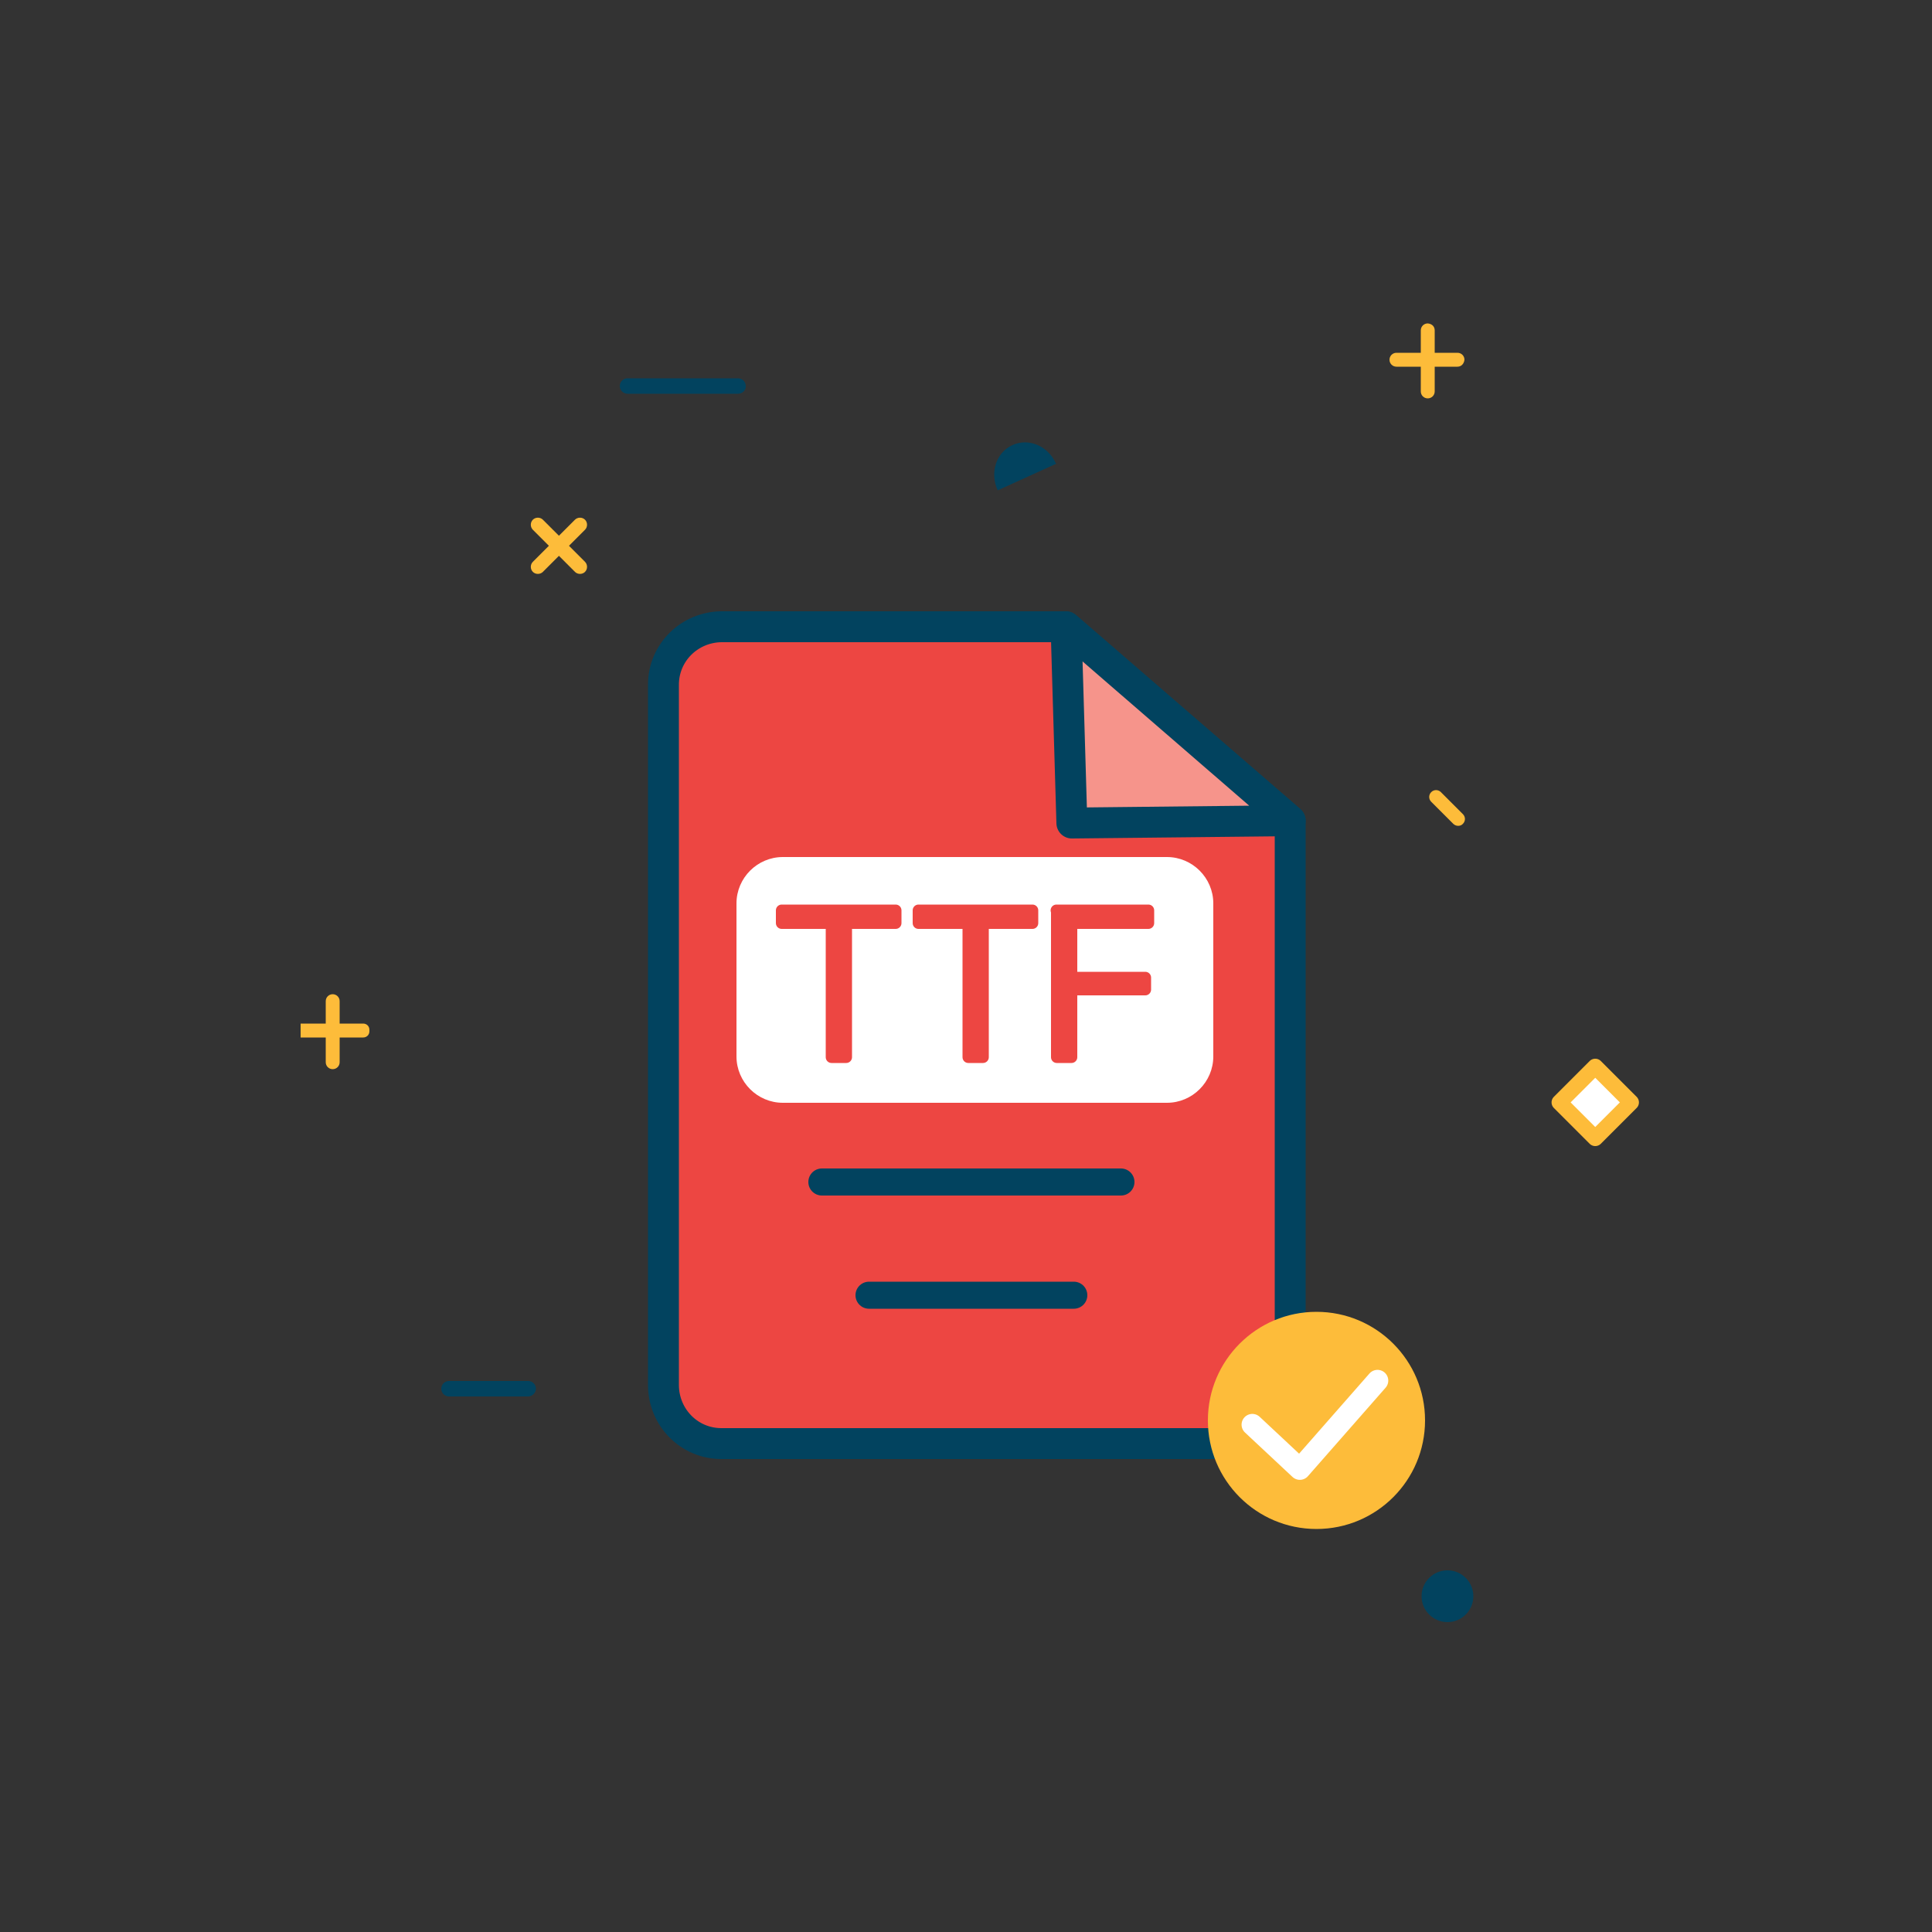 <?xml version="1.0" encoding="utf-8"?>
<!-- Generator: Adobe Illustrator 21.1.0, SVG Export Plug-In . SVG Version: 6.00 Build 0)  -->
<svg version="1.1" id="Calque_1" xmlns="http://www.w3.org/2000/svg" xmlns:xlink="http://www.w3.org/1999/xlink" x="0px" y="0px"
	 viewBox="0 0 500 500" style="enable-background:new 0 0 500 500;" xml:space="preserve">
<rect x="0" y="0" width="500" height="500" fill="#333333" stroke="none"/>
<style type="text/css">
	.st0{fill:#ED4642;stroke:#02435F;stroke-width:8;stroke-linecap:round;stroke-linejoin:round;stroke-miterlimit:10;}
	.st1{fill:#ED4642;stroke:#02435F;stroke-width:8;stroke-linejoin:round;}
	.st2{fill:#F6948B;stroke:#02435F;stroke-width:8;stroke-linejoin:round;}
	.st3{fill:none;stroke:#02435F;stroke-width:10.354;stroke-linecap:round;stroke-linejoin:round;}
	.st4{fill:none;stroke:#02435F;stroke-width:7;stroke-linecap:round;stroke-linejoin:round;}
	.st5{fill:#FFFFFF;stroke:#02435F;stroke-width:4.257;stroke-linecap:round;stroke-linejoin:round;stroke-miterlimit:10;}
	.st6{fill:#02435F;}
	.st7{fill:#FDBC3A;}
	.st8{fill:#FFFFFF;stroke:#FDBC3A;stroke-width:4.091;stroke-linecap:round;stroke-linejoin:round;stroke-miterlimit:10;}
	.st9{fill:none;stroke:#FDBC3A;stroke-width:7.598;stroke-linecap:round;stroke-linejoin:round;stroke-miterlimit:10;}
	.st10{fill:#FFFFFF;}
	.st11{fill:#ED4642;stroke:#ED4642;stroke-width:3;stroke-linecap:round;stroke-linejoin:round;stroke-miterlimit:10;}
	.st12{opacity:0.6;fill:none;stroke:#FDBC3A;stroke-width:3.962;stroke-miterlimit:10;enable-background:new    ;}
	.st13{fill:none;stroke:#FFFFFF;stroke-width:5.564;stroke-linecap:round;stroke-linejoin:round;stroke-miterlimit:10;}
	.st14{fill:none;stroke:#02435F;stroke-linecap:round;stroke-linejoin:round;stroke-miterlimit:10;}
	.st15{fill:#ED4642;stroke:#02435F;stroke-linecap:round;stroke-linejoin:round;stroke-miterlimit:10;}
	.st16{fill:#ED4642;}
	.st17{fill:none;stroke:#02435F;stroke-width:8;stroke-linecap:round;stroke-linejoin:round;stroke-miterlimit:10;}
	.st18{fill:#F6948B;}
	.st19{fill:#FFFFFF;stroke:#02435F;stroke-width:8;stroke-miterlimit:10;}
	.st20{fill:none;stroke:#000000;stroke-width:0.938;stroke-miterlimit:10;}
	.st21{fill:none;stroke:#000000;stroke-width:0.932;stroke-miterlimit:10;}
	.st22{fill:#ED4642;stroke:#02435F;stroke-width:6.773;stroke-linecap:round;stroke-linejoin:round;stroke-miterlimit:10;}
	.st23{fill:none;stroke:#FFFFFF;stroke-width:5.177;stroke-linecap:round;stroke-linejoin:round;stroke-miterlimit:10;}
	.st24{fill:none;stroke:#02435F;stroke-width:7.217;stroke-miterlimit:10;}
	.st25{fill:#FFFFFF;stroke:#02435F;stroke-width:3.911;stroke-miterlimit:10;}
	.st26{opacity:0.6;fill:none;stroke:#FDBC3A;stroke-width:3.911;stroke-miterlimit:10;enable-background:new    ;}
	.st27{fill:#FDBC3A;stroke:#02435F;stroke-width:7.217;stroke-miterlimit:10;}
	.st28{fill:#ED4642;stroke:#02435F;stroke-width:7.217;stroke-miterlimit:10;}
	.st29{fill:none;stroke:#02435F;stroke-width:7.038;stroke-miterlimit:10;}
	.st30{opacity:0.6;fill:none;stroke:#FDBC3A;stroke-width:3.417;stroke-miterlimit:10;enable-background:new    ;}
	.st31{fill:#FDBC3A;stroke:#02435F;stroke-width:6;stroke-linecap:round;stroke-linejoin:round;stroke-miterlimit:10;}
	.st32{fill:none;stroke:#02435F;stroke-width:6;stroke-linecap:round;stroke-linejoin:round;stroke-miterlimit:10;}
	.st33{fill:#ED4642;stroke:#02435F;stroke-width:7.682;stroke-linejoin:round;stroke-miterlimit:10;}
	.st34{fill:none;stroke:#02435F;stroke-width:7.682;stroke-miterlimit:10;}
	.st35{fill:none;stroke:#02435F;stroke-width:7.682;stroke-linecap:round;stroke-linejoin:round;stroke-miterlimit:10;}
	.st36{fill:none;stroke:#02435F;stroke-width:6.722;stroke-linecap:round;stroke-linejoin:round;stroke-miterlimit:10;}
	.st37{fill:#ED4642;stroke:#02435F;stroke-width:7;stroke-miterlimit:10;}
	.st38{fill:#FFFFFF;stroke:#FFFFFF;stroke-width:3.623;stroke-miterlimit:10;}
	.st39{opacity:0.6;fill:none;stroke:#FDBC3A;stroke-width:3.799;stroke-miterlimit:10;enable-background:new    ;}
	.st40{fill:#F2C994;}
	.st41{fill:#17BCB5;}
	.st42{fill:#16342F;}
	.st43{fill:#15291A;}
	.st44{fill:none;stroke:#02435F;stroke-width:5.71;stroke-linecap:round;stroke-miterlimit:10;}
	.st45{fill:none;stroke:#02435F;stroke-width:5.71;stroke-linecap:round;stroke-linejoin:round;stroke-miterlimit:10;}
	.st46{opacity:0.6;fill:none;stroke:#FDBC3A;stroke-width:3.252;stroke-miterlimit:10;enable-background:new    ;}
	.st47{fill:none;stroke:#000000;stroke-width:3.578;stroke-miterlimit:10;}
	.st48{fill:none;stroke:#FFFFFF;stroke-width:3.46;stroke-miterlimit:10;}
	.st49{fill:none;stroke:#FFFFFF;stroke-width:3.46;stroke-linecap:round;stroke-linejoin:round;stroke-miterlimit:10;}
	.st50{fill:#ED4642;stroke:#FFFFFF;stroke-width:3.46;stroke-miterlimit:10;}
	.st51{fill:none;stroke:#FFFFFF;stroke-width:1.26;stroke-linecap:round;stroke-linejoin:round;stroke-miterlimit:10;}
	.st52{fill:#ED4642;stroke:#02435F;stroke-width:7.38;stroke-miterlimit:10;}
	.st53{fill:#FFFFFF;stroke:#02435F;stroke-width:7.38;stroke-miterlimit:10;}
	.st54{fill:#FFFFFF;stroke:#FDBC3A;stroke-width:8.302;stroke-linecap:round;stroke-linejoin:round;stroke-miterlimit:10;}
	.st55{fill:none;stroke:#02435F;stroke-width:6.457;stroke-linecap:round;stroke-linejoin:round;stroke-miterlimit:10;}
	.st56{fill:none;stroke:#02435F;stroke-width:4.612;stroke-miterlimit:10;}
	.st57{fill:none;stroke:#02435F;stroke-width:5.535;stroke-linecap:round;stroke-linejoin:round;stroke-miterlimit:10;}
	.st58{fill:none;stroke:#02435F;stroke-width:2.767;stroke-miterlimit:10;}
	.st59{fill:none;stroke:#02435F;stroke-width:2.638;stroke-miterlimit:10;}
</style>
<path class="st1" d="M333.9,212.4v146.2c0,8.3-6.7,14.9-15,15H186.7c-8.3,0-14.9-6.7-15-15V177.2c0-8.3,6.7-14.9,15-15h89
	L333.9,212.4z"/>
<polygon class="st2" points="333.9,212.4 277.4,213 275.9,162.2 "/>
<line class="st3" x1="290.1" y1="255.6" x2="212.7" y2="255.6"/>
<line class="st4" x1="290.1" y1="305.9" x2="212.7" y2="305.9"/>
<line class="st4" x1="277.9" y1="335.2" x2="224.9" y2="335.2"/>
<g>
	<path class="st6" d="M136.7,361.4h-20.5c-1.1,0-2-0.9-2-2l0,0c0-1.1,0.9-2,2-2h20.5c1.1,0,2,0.9,2,2l0,0
		C138.7,360.4,137.8,361.4,136.7,361.4z"/>
	<path class="st6" d="M191,101.9h-28.6c-1.1,0-2-0.9-2-2l0,0c0-1.1,0.9-2,2-2H191c1.1,0,2,0.9,2,2l0,0
		C193.1,100.9,192.2,101.9,191,101.9z"/>
	<path class="st7" d="M77.8,264.9h16.2c0.9,0,1.6,0.7,1.6,1.6v0.4c0,0.9-0.7,1.6-1.6,1.6H77.8"/>
	<path class="st7" d="M87.9,259.1v15.8c0,1-0.8,1.8-1.8,1.8h0c-1,0-1.8-0.8-1.8-1.8v-15.8c0-1,0.8-1.8,1.8-1.8h0
		C87.1,257.3,87.9,258.1,87.9,259.1z"/>
	<path class="st7" d="M148.8,148l-10.9-10.9c-0.7-0.7-0.7-1.9,0-2.6l0,0c0.7-0.7,1.9-0.7,2.6,0l10.9,10.9c0.7,0.7,0.7,1.9,0,2.6l0,0
		C150.7,148.7,149.5,148.7,148.8,148z"/>
	<path class="st7" d="M151.4,137.1L140.5,148c-0.7,0.7-1.9,0.7-2.6,0l0,0c-0.7-0.7-0.7-1.9,0-2.6l10.9-10.9c0.7-0.7,1.9-0.7,2.6,0
		l0,0C152.1,135.2,152.1,136.4,151.4,137.1z"/>
	<path class="st7" d="M377.2,94.9h-15.8c-1,0-1.8-0.8-1.8-1.8v0c0-1,0.8-1.8,1.8-1.8h15.8c1,0,1.8,0.8,1.8,1.8v0
		C378.9,94.1,378.2,94.9,377.2,94.9z"/>
	<path class="st7" d="M371.3,85.5v15.8c0,1-0.8,1.8-1.8,1.8l0,0c-1,0-1.8-0.8-1.8-1.8V85.5c0-1,0.8-1.8,1.8-1.8l0,0
		C370.6,83.8,371.3,84.5,371.3,85.5z"/>
	<path class="st6" d="M273.3,120C273.3,120,273.4,120.1,273.3,120c0,0-0.1-0.2-0.1-0.2c-2.1-4.5-7.1-6.5-11.2-4.6
		c-4.2,1.9-5.9,7.1-3.8,11.7l15.4-7"/>
	
		<rect x="406.3" y="278.8" transform="matrix(0.707 0.707 -0.707 0.707 322.707 -208.329)" class="st8" width="13.1" height="13.1"/>
	<path class="st6" d="M374.6,419.8c-3.7,0-6.7-3-6.7-6.7c0-3.7,3-6.7,6.7-6.7c3.7,0,6.7,3,6.7,6.7
		C381.3,416.8,378.3,419.8,374.6,419.8"/>
	<path class="st7" d="M376.1,213.2l-5.7-5.7c-0.7-0.7-0.7-1.8,0-2.5l0,0c0.7-0.7,1.8-0.7,2.5,0l5.7,5.7c0.7,0.7,0.7,1.8,0,2.5l0,0
		C378,213.9,376.8,213.9,376.1,213.2z"/>
	<g>
		<g>
			<path class="st6" d="M360.3,380.7c-0.1,0-0.1,0-0.1-0.1c0-0.1,0-0.1,0.1-0.2c0,0,0,0,0,0c0.1,0,0.1,0,0.1,0.1c0,0,0,0.1,0,0.1
				C360.4,380.7,360.3,380.7,360.3,380.7C360.3,380.7,360.3,380.7,360.3,380.7z M360.3,380.5C360.3,380.5,360.3,380.5,360.3,380.5
				c-0.1,0-0.1,0.1-0.1,0.1c0,0.1,0.1,0.1,0.1,0.1c0,0,0,0,0.1,0C360.4,380.7,360.4,380.6,360.3,380.5
				C360.4,380.6,360.3,380.5,360.3,380.5z"/>
		</g>
		<g>
			<path class="st6" d="M360.3,380.7C360.3,380.7,360.3,380.7,360.3,380.7C360.3,380.7,360.3,380.7,360.3,380.7l0.9-0.2c0,0,0,0,0,0
				c0,0,0,0,0,0L360.3,380.7C360.3,380.7,360.3,380.7,360.3,380.7z"/>
		</g>
		<g>
			<path class="st6" d="M360.5,381.2L360.5,381.2C360.5,381.2,360.5,381.1,360.5,381.2c-0.1-0.1-0.1-0.1-0.1-0.2
				c0,0,0.1-0.1,0.1-0.1c0,0,0,0,0.1,0c0.1,0,0.1,0.1,0,0.2C360.6,381.1,360.6,381.2,360.5,381.2z M360.5,380.9
				C360.5,380.9,360.4,380.9,360.5,380.9c-0.1,0.1-0.1,0.1-0.1,0.2c0,0,0,0,0.1,0l0,0c0,0,0.1,0,0.1,0
				C360.6,381,360.6,381,360.5,380.9C360.5,380.9,360.5,380.9,360.5,380.9z"/>
		</g>
		<g>
			<path class="st6" d="M360.4,381C360.4,381,360.4,381,360.4,381C360.4,381,360.4,381,360.4,381l0.4-0.6c0,0,0,0,0,0c0,0,0,0,0,0
				L360.4,381C360.4,381,360.4,381,360.4,381z"/>
		</g>
	</g>
	<g>
		<path class="st6" d="M361.8,380.8h-0.1c0,0,0,0,0,0c0,0,0,0,0,0L361.8,380.8C361.8,380.7,361.8,380.8,361.8,380.8
			C361.8,380.8,361.8,380.8,361.8,380.8z M361.5,380.8h-0.2c0,0,0,0,0,0c0,0,0,0,0,0L361.5,380.8
			C361.6,380.7,361.6,380.8,361.5,380.8C361.6,380.8,361.6,380.8,361.5,380.8z M361.2,380.8h-0.2c0,0,0,0,0,0c0,0,0,0,0,0
			L361.2,380.8C361.2,380.7,361.3,380.8,361.2,380.8C361.3,380.8,361.2,380.8,361.2,380.8z M360.9,380.8h-0.2c0,0,0,0,0,0
			c0,0,0,0,0,0L360.9,380.8C360.9,380.7,360.9,380.8,360.9,380.8C360.9,380.8,360.9,380.8,360.9,380.8z"/>
	</g>
	<g>
		<path class="st6" d="M363,380.8h-0.1c0,0,0,0,0,0c0,0,0,0,0,0L363,380.8C363,380.7,363.1,380.8,363,380.8
			C363.1,380.8,363,380.8,363,380.8z M362.8,380.8h-0.2c0,0,0,0,0,0c0,0,0,0,0,0L362.8,380.8C362.8,380.7,362.8,380.8,362.8,380.8
			C362.8,380.8,362.8,380.8,362.8,380.8z M362.5,380.8h-0.2c0,0,0,0,0,0c0,0,0,0,0,0L362.5,380.8
			C362.5,380.7,362.5,380.8,362.5,380.8C362.5,380.8,362.5,380.8,362.5,380.8z M362.1,380.8H362c0,0,0,0,0,0c0,0,0,0,0,0
			L362.1,380.8C362.2,380.7,362.2,380.8,362.1,380.8C362.2,380.8,362.2,380.8,362.1,380.8z"/>
	</g>
</g>
<path class="st10" d="M302,285.4h-99.4c-6.6,0-12-5.4-12-12v-39.6c0-6.6,5.4-12,12-12H302c6.6,0,12,5.4,12,12v39.6
	C314,280,308.6,285.4,302,285.4z"/>
<g>
	<path class="st11" d="M202.4,235.6h29.4v3.3H219v34.7h-3.8v-34.7h-12.9V235.6z"/>
	<path class="st11" d="M237.8,235.6h29.4v3.3h-12.8v34.7h-3.8v-34.7h-12.9V235.6z"/>
	<path class="st11" d="M273.4,235.6h23.8v3.3h-19.9V253h19.1v3.1h-19.1v17.5h-3.8V235.6z"/>
</g>
<circle class="st7" cx="340.7" cy="367.6" r="28.1"/>
<polyline class="st13" points="324.1,368.7 336.4,380.2 356.5,357.3 "/>
<g id="Favoris">
</g>
</svg>
